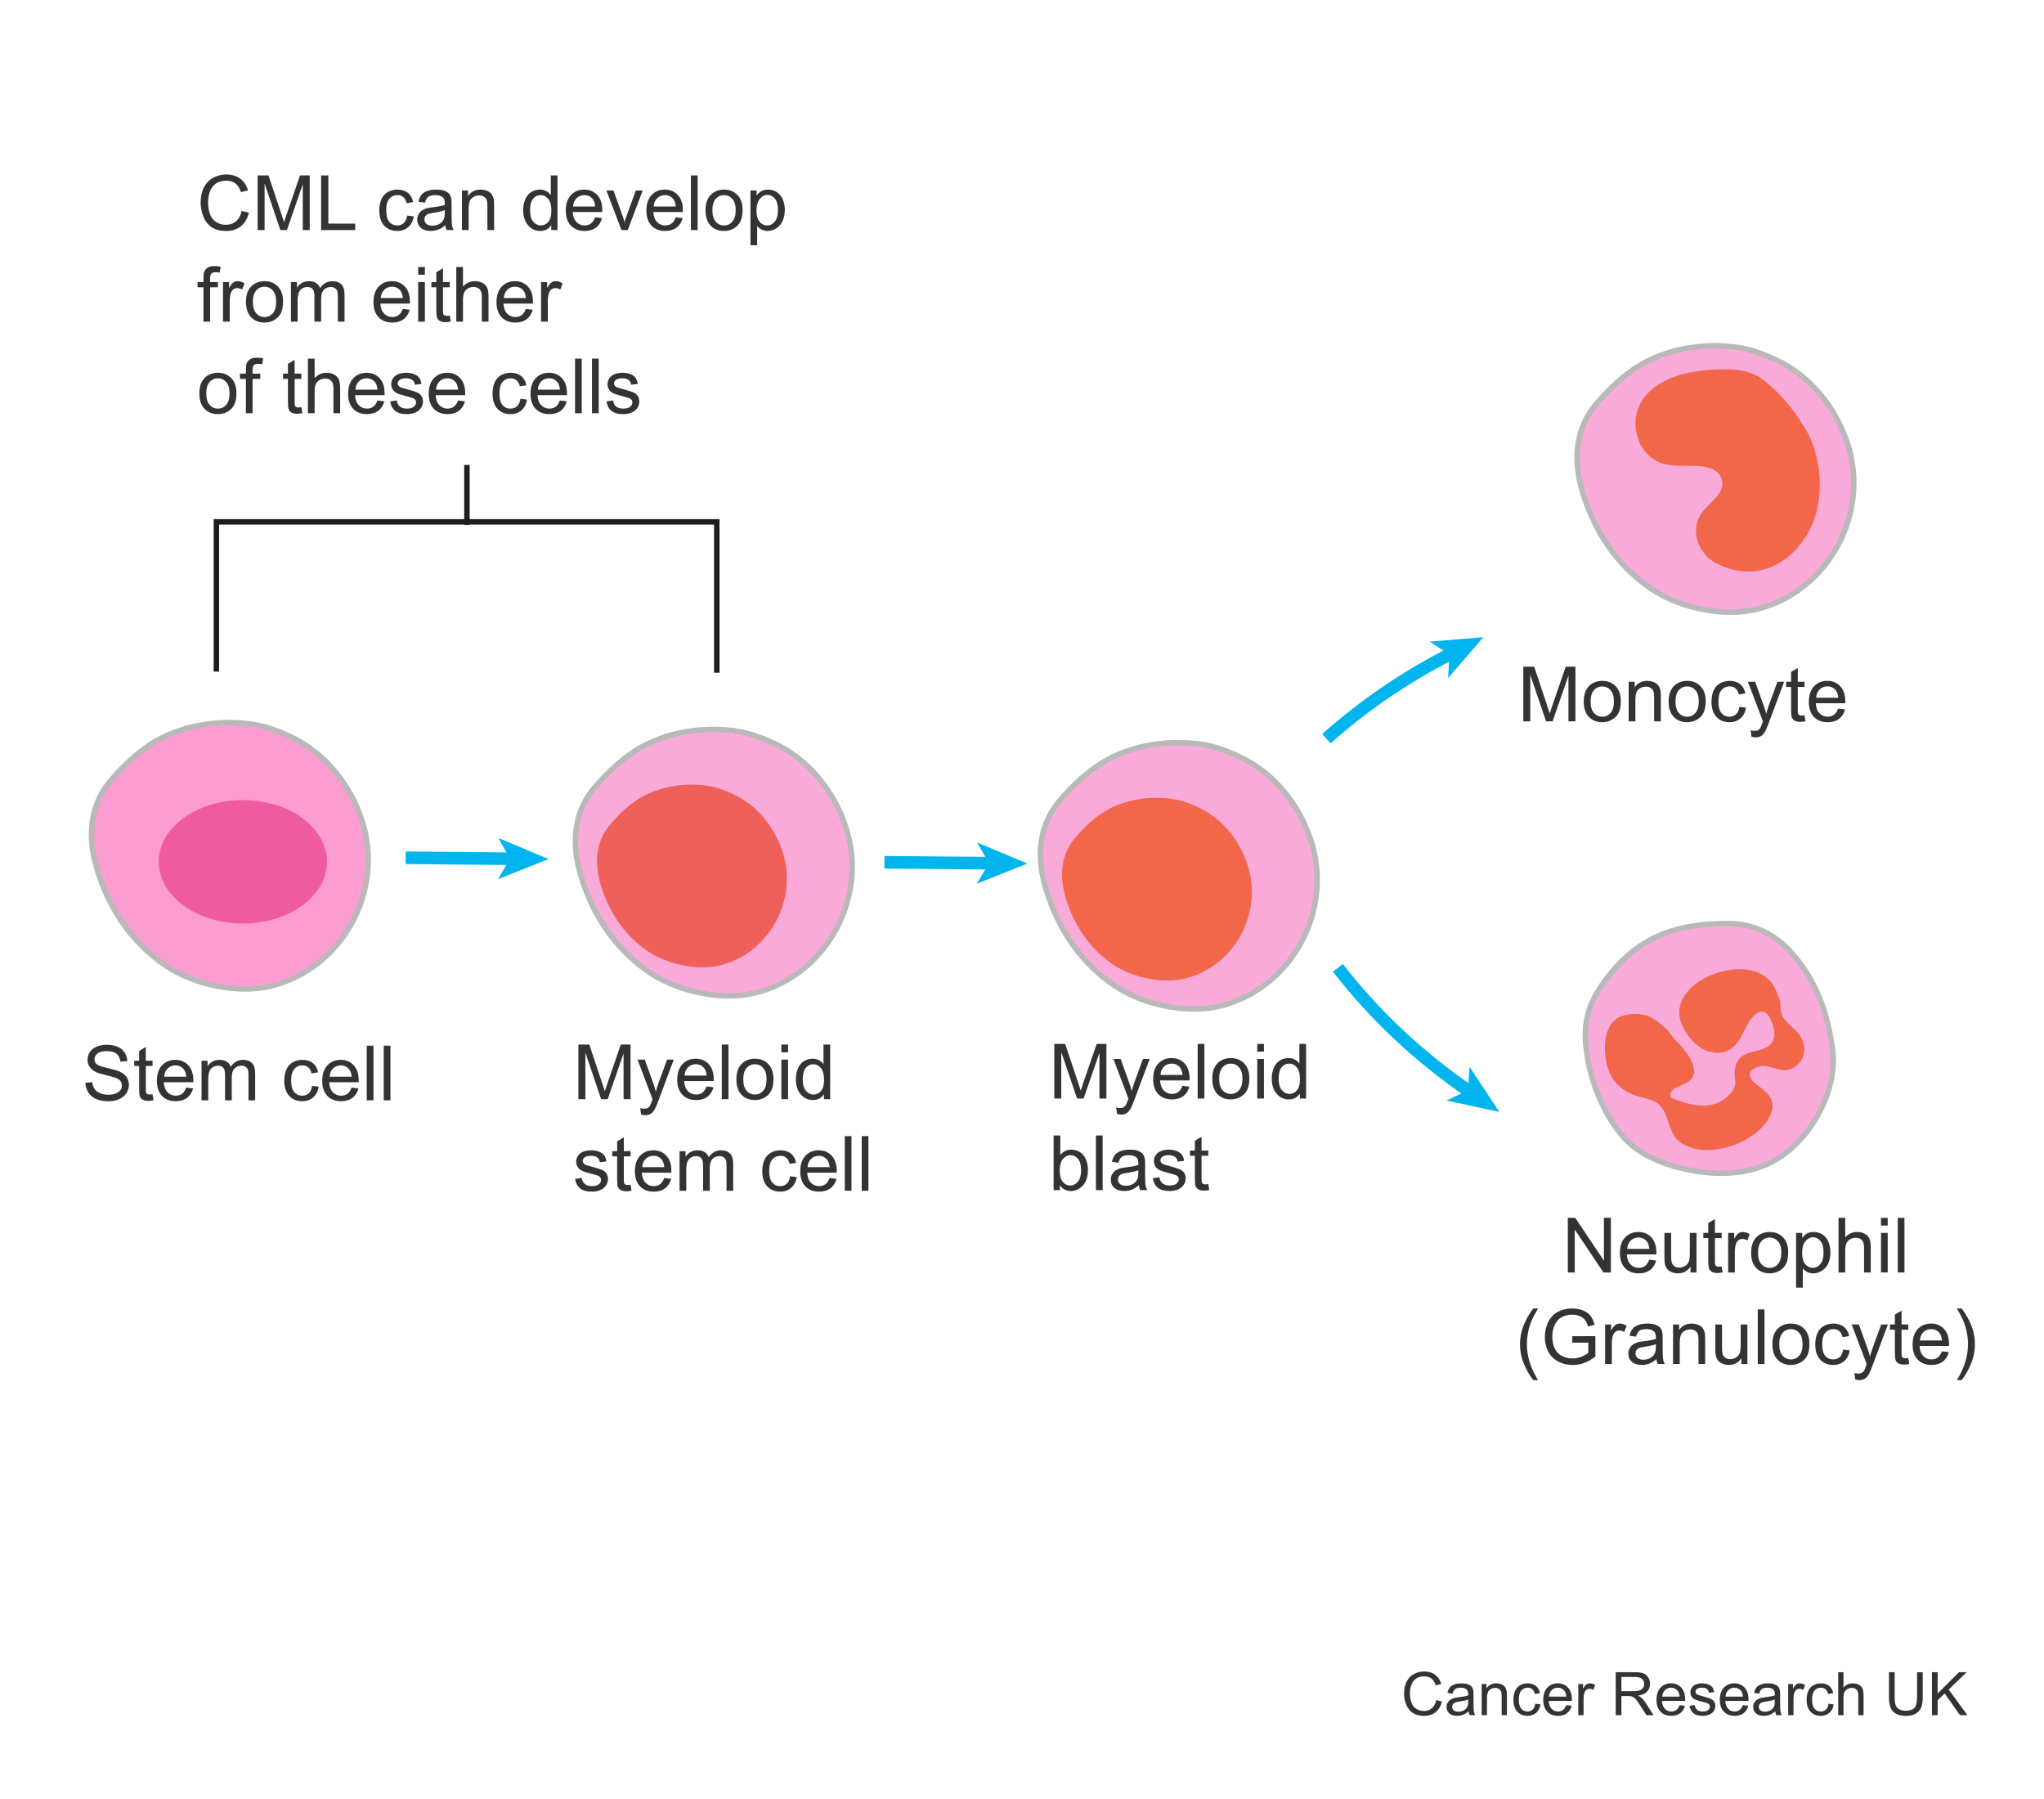 <?xml version="1.0" encoding="UTF-8"?>
<svg id="Layer_1" data-name="Layer 1" xmlns="http://www.w3.org/2000/svg" width="375" height="330" version="1.1" viewBox="0 0 375 330">
  <g>
    <path d="M266.349,119.831c-8.29,4.217-16.057,9.47-22.997,15.667" fill="none" stroke="#00b5ed" stroke-width="2.304"/>
    <polygon points="272.151 116.883 262.277 117.699 265.917 120.051 265.674 124.378 272.151 116.883" fill="#00b5ed" stroke-width="0"/>
  </g>
  <g>
    <path d="M269.695,200.289c-9.177-6.281-17.436-13.952-24.239-22.756" fill="none" stroke="#00b5ed" stroke-width="2.304"/>
    <polygon points="275.067 203.963 265.382 201.876 269.296 200.014 269.615 195.693 275.067 203.963" fill="#00b5ed" stroke-width="0"/>
  </g>
  <g>
    <path d="M287.638,233.415v-10.021h1.36l5.264,7.868v-7.868h1.271v10.021h-1.36l-5.264-7.875v7.875h-1.271Z" fill="#333" stroke-width="0"/>
    <path d="M302.574,231.077l1.271.157c-.2.743-.572,1.319-1.114,1.729s-1.235.615-2.078.615c-1.062,0-1.903-.327-2.526-.981-.621-.653-.933-1.57-.933-2.751,0-1.222.314-2.169.943-2.844s1.444-1.012,2.447-1.012c.971,0,1.764.33,2.379.991s.923,1.591.923,2.789c0,.073-.002.183-.007.328h-5.414c.046.798.271,1.408.677,1.832s.911.636,1.518.636c.451,0,.836-.118,1.155-.355s.572-.615.759-1.135ZM298.534,229.088h4.054c-.055-.61-.21-1.068-.465-1.374-.392-.474-.9-.711-1.524-.711-.565,0-1.04.189-1.425.567-.386.378-.599.884-.64,1.518Z" fill="#333" stroke-width="0"/>
    <path d="M310.149,233.415v-1.066c-.565.82-1.333,1.23-2.304,1.23-.429,0-.828-.082-1.2-.246-.371-.164-.646-.37-.826-.618-.181-.249-.307-.553-.38-.913-.05-.241-.075-.624-.075-1.148v-4.498h1.23v4.026c0,.643.025,1.075.075,1.299.077.323.241.578.492.762.251.186.561.277.93.277s.716-.095,1.039-.283c.323-.189.553-.447.687-.773.135-.325.202-.798.202-1.418v-3.89h1.23v7.26h-1.101Z" fill="#333" stroke-width="0"/>
    <path d="M315.863,232.314l.178,1.087c-.347.073-.656.109-.93.109-.446,0-.793-.07-1.039-.212s-.419-.327-.52-.557c-.101-.23-.15-.715-.15-1.453v-4.177h-.902v-.957h.902v-1.798l1.224-.738v2.536h1.237v.957h-1.237v4.245c0,.351.021.576.065.677.043.101.113.18.211.239.099.06.238.089.421.089.137,0,.316-.016.54-.048Z" fill="#333" stroke-width="0"/>
    <path d="M317.053,233.415v-7.26h1.107v1.101c.282-.515.543-.854.783-1.019.238-.164.502-.246.789-.246.415,0,.836.132,1.265.396l-.424,1.142c-.301-.178-.602-.267-.902-.267-.269,0-.511.081-.725.243-.214.161-.367.386-.458.673-.137.438-.205.916-.205,1.436v3.801h-1.23Z" fill="#333" stroke-width="0"/>
    <path d="M321.271,229.785c0-1.345.374-2.34,1.121-2.987.624-.538,1.386-.807,2.283-.807.998,0,1.813.327,2.447.981.634.653.95,1.557.95,2.71,0,.935-.141,1.669-.42,2.204-.281.536-.688.952-1.225,1.248-.535.296-1.119.444-1.753.444-1.017,0-1.838-.326-2.464-.978-.627-.651-.94-1.591-.94-2.816ZM322.535,229.785c0,.93.203,1.626.608,2.088.405.463.916.694,1.531.694.61,0,1.119-.232,1.524-.697s.608-1.174.608-2.126c0-.897-.204-1.578-.612-2.041-.407-.462-.914-.693-1.521-.693-.615,0-1.126.23-1.531.69s-.608,1.155-.608,2.085Z" fill="#333" stroke-width="0"/>
    <path d="M329.515,236.197v-10.042h1.121v.943c.265-.369.562-.646.896-.831.333-.184.736-.276,1.21-.276.62,0,1.167.159,1.641.479s.832.769,1.073,1.351c.241.58.362,1.218.362,1.91,0,.743-.134,1.412-.399,2.006-.268.596-.654,1.051-1.162,1.367-.509.317-1.043.476-1.604.476-.41,0-.778-.087-1.104-.26-.326-.173-.594-.392-.804-.656v3.534h-1.23ZM330.629,229.826c0,.935.189,1.625.567,2.071s.836.67,1.374.67c.547,0,1.016-.231,1.404-.694.391-.462.585-1.179.585-2.149,0-.925-.19-1.618-.571-2.078-.38-.46-.835-.69-1.363-.69-.524,0-.988.245-1.391.734-.404.49-.605,1.202-.605,2.137Z" fill="#333" stroke-width="0"/>
    <path d="M337.301,233.415v-10.021h1.23v3.596c.574-.665,1.299-.998,2.174-.998.538,0,1.005.106,1.401.317.396.213.681.505.851.879.172.374.257.916.257,1.627v4.601h-1.23v-4.601c0-.615-.134-1.062-.399-1.344-.268-.279-.645-.42-1.132-.42-.364,0-.708.095-1.028.283-.322.189-.551.446-.688.77s-.205.771-.205,1.34v3.972h-1.23Z" fill="#333" stroke-width="0"/>
    <path d="M345.094,224.809v-1.415h1.23v1.415h-1.23ZM345.094,233.415v-7.26h1.23v7.26h-1.23Z" fill="#333" stroke-width="0"/>
    <path d="M348.17,233.415v-10.021h1.23v10.021h-1.23Z" fill="#333" stroke-width="0"/>
    <path d="M281.294,253.161c-.679-.856-1.253-1.859-1.723-3.008s-.704-2.338-.704-3.568c0-1.084.176-2.123.526-3.117.41-1.152,1.044-2.301,1.9-3.445h.882c-.552.948-.916,1.625-1.094,2.03-.278.629-.497,1.285-.656,1.969-.196.853-.294,1.709-.294,2.57,0,2.192.682,4.382,2.044,6.569h-.882Z" fill="#333" stroke-width="0"/>
    <path d="M288.451,246.284v-1.176l4.245-.007v3.719c-.651.52-1.324.91-2.017,1.173-.692.262-1.403.393-2.133.393-.984,0-1.879-.211-2.684-.632-.804-.422-1.411-1.031-1.821-1.829-.41-.797-.615-1.688-.615-2.673,0-.975.204-1.886.612-2.73.407-.846.994-1.474,1.76-1.884s1.647-.615,2.646-.615c.725,0,1.38.117,1.966.353.585.234,1.044.562,1.377.98.333.42.586.967.759,1.641l-1.196.328c-.15-.51-.337-.911-.561-1.203-.224-.291-.542-.525-.957-.7-.415-.176-.875-.264-1.381-.264-.606,0-1.13.093-1.572.277s-.799.427-1.07.728c-.271.301-.481.632-.632.991-.255.62-.383,1.292-.383,2.017,0,.894.153,1.641.462,2.242.307.602.755,1.049,1.343,1.34.588.292,1.212.438,1.873.438.574,0,1.135-.11,1.682-.331.547-.222.962-.457,1.244-.708v-1.866h-2.946Z" fill="#333" stroke-width="0"/>
    <path d="M294.481,250.215v-7.26h1.107v1.101c.282-.515.543-.854.783-1.019.238-.164.502-.246.789-.246.415,0,.836.133,1.265.396l-.424,1.142c-.301-.178-.602-.267-.902-.267-.269,0-.511.081-.725.243-.214.161-.367.386-.458.673-.137.438-.205.916-.205,1.436v3.801h-1.23Z" fill="#333" stroke-width="0"/>
    <path d="M303.894,249.319c-.456.388-.895.661-1.315.82-.422.159-.874.239-1.357.239-.798,0-1.41-.194-1.839-.584s-.643-.888-.643-1.494c0-.355.081-.68.243-.974.161-.294.373-.53.635-.708.263-.178.558-.312.886-.403.241-.063.606-.125,1.094-.185.993-.118,1.725-.26,2.194-.424.005-.168.007-.275.007-.321,0-.501-.116-.854-.349-1.06-.314-.277-.781-.417-1.401-.417-.579,0-1.006.102-1.282.305-.275.202-.479.562-.611,1.076l-1.203-.164c.109-.515.289-.931.54-1.247.251-.317.613-.561,1.087-.731s1.023-.257,1.647-.257c.62,0,1.123.073,1.511.219.388.146.672.329.854.551.183.221.31.5.383.837.041.21.062.588.062,1.135v1.641c0,1.145.026,1.867.078,2.171.053.303.156.594.312.871h-1.285c-.128-.255-.21-.554-.246-.896ZM303.791,246.571c-.446.183-1.116.338-2.01.465-.506.073-.863.155-1.073.246-.21.092-.371.225-.485.4-.114.175-.171.37-.171.584,0,.328.124.602.372.82.249.219.612.328,1.091.328.474,0,.896-.104,1.265-.311.369-.208.641-.491.813-.852.132-.277.198-.688.198-1.23v-.451Z" fill="#333" stroke-width="0"/>
    <path d="M306.943,250.215v-7.26h1.107v1.032c.533-.797,1.304-1.196,2.311-1.196.438,0,.84.079,1.206.236.367.157.642.363.824.618.183.256.31.559.383.909.046.229.068.627.068,1.196v4.464h-1.23v-4.416c0-.501-.048-.876-.144-1.124-.096-.249-.266-.447-.509-.595-.244-.148-.53-.223-.858-.223-.524,0-.977.167-1.356.499-.381.333-.571.964-.571,1.894v3.965h-1.23Z" fill="#333" stroke-width="0"/>
    <path d="M319.487,250.215v-1.066c-.565.82-1.333,1.23-2.304,1.23-.429,0-.828-.082-1.2-.246-.371-.164-.646-.37-.826-.618-.181-.249-.307-.553-.38-.913-.05-.241-.075-.624-.075-1.148v-4.498h1.23v4.026c0,.643.025,1.076.075,1.299.077.324.241.578.492.763s.561.276.93.276.716-.095,1.039-.283c.323-.189.553-.447.687-.772.135-.326.202-.799.202-1.419v-3.89h1.23v7.26h-1.101Z" fill="#333" stroke-width="0"/>
    <path d="M322.488,250.215v-10.021h1.23v10.021h-1.23Z" fill="#333" stroke-width="0"/>
    <path d="M325.167,246.585c0-1.344.374-2.34,1.121-2.987.624-.537,1.386-.807,2.283-.807.998,0,1.813.327,2.447.981.634.653.95,1.558.95,2.71,0,.935-.141,1.669-.42,2.205-.281.535-.688.951-1.225,1.247-.535.296-1.119.444-1.753.444-1.017,0-1.838-.325-2.464-.978-.627-.651-.94-1.59-.94-2.816ZM326.432,246.585c0,.93.203,1.626.608,2.089.405.462.916.693,1.531.693.61,0,1.119-.232,1.524-.697s.608-1.173.608-2.126c0-.897-.204-1.578-.612-2.04-.407-.463-.914-.694-1.521-.694-.615,0-1.126.23-1.531.69-.405.461-.608,1.155-.608,2.085Z" fill="#333" stroke-width="0"/>
    <path d="M338.149,247.556l1.21.157c-.132.834-.471,1.487-1.015,1.959-.545.472-1.214.707-2.007.707-.993,0-1.792-.324-2.396-.974-.604-.649-.906-1.58-.906-2.793,0-.783.13-1.47.39-2.058s.655-1.028,1.187-1.322c.53-.294,1.108-.441,1.732-.441.788,0,1.434.199,1.935.599.501.398.822.965.964,1.698l-1.196.185c-.114-.487-.315-.854-.604-1.101-.29-.246-.64-.369-1.05-.369-.62,0-1.123.223-1.511.667s-.581,1.147-.581,2.108c0,.976.187,1.685.561,2.126.374.442.861.663,1.463.663.483,0,.887-.147,1.21-.444.323-.296.528-.752.615-1.367Z" fill="#333" stroke-width="0"/>
    <path d="M340.357,253.011l-.137-1.155c.269.073.504.109.704.109.273,0,.492-.045.656-.137.164-.091.299-.219.403-.383.077-.123.203-.428.376-.916.022-.068.06-.168.109-.301l-2.755-7.273h1.326l1.511,4.204c.196.533.371,1.094.526,1.682.142-.564.31-1.116.506-1.654l1.552-4.231h1.23l-2.762,7.383c-.296.798-.526,1.347-.69,1.647-.219.405-.47.703-.752.893-.282.188-.62.283-1.012.283-.237,0-.501-.05-.793-.15Z" fill="#333" stroke-width="0"/>
    <path d="M350.098,249.114l.178,1.087c-.347.073-.656.109-.93.109-.446,0-.793-.07-1.039-.212-.246-.141-.419-.327-.52-.557-.101-.23-.15-.715-.15-1.453v-4.177h-.902v-.957h.902v-1.798l1.224-.738v2.536h1.237v.957h-1.237v4.245c0,.352.021.577.065.677.043.101.113.181.211.239.099.06.238.089.421.089.137,0,.316-.016.54-.048Z" fill="#333" stroke-width="0"/>
    <path d="M356.271,247.877l1.271.157c-.2.743-.572,1.319-1.114,1.729s-1.235.615-2.078.615c-1.062,0-1.904-.327-2.525-.98-.623-.654-.934-1.571-.934-2.752,0-1.221.314-2.169.943-2.844.629-.674,1.444-1.012,2.447-1.012.971,0,1.764.331,2.379.991.615.661.923,1.591.923,2.789,0,.073-.002.183-.007.328h-5.414c.046.798.271,1.408.677,1.832s.911.636,1.518.636c.451,0,.836-.118,1.155-.355.319-.236.572-.615.759-1.135ZM352.231,245.888h4.054c-.055-.61-.21-1.068-.465-1.374-.392-.474-.9-.711-1.524-.711-.565,0-1.04.189-1.426.567-.385.379-.598.885-.639,1.518Z" fill="#333" stroke-width="0"/>
    <path d="M359.894,253.161h-.882c1.362-2.188,2.044-4.377,2.044-6.569,0-.856-.098-1.706-.294-2.55-.155-.684-.371-1.34-.649-1.969-.178-.41-.545-1.094-1.101-2.051h.882c.856,1.145,1.49,2.293,1.9,3.445.351.994.526,2.033.526,3.117,0,1.23-.236,2.42-.707,3.568-.473,1.148-1.045,2.151-1.72,3.008Z" fill="#333" stroke-width="0"/>
  </g>
  <g>
    <path d="M279.471,132.317v-10.021h1.996l2.371,7.096c.219.661.379,1.155.479,1.483.114-.364.292-.9.533-1.606l2.4-6.973h1.783v10.021h-1.277v-8.388l-2.912,8.388h-1.197l-2.898-8.531v8.531h-1.277Z" fill="#333" stroke-width="0"/>
    <path d="M290.559,128.688c0-1.345.373-2.34,1.121-2.987.624-.538,1.385-.807,2.283-.807.998,0,1.813.327,2.447.981.633.653.949,1.557.949,2.71,0,.935-.14,1.669-.42,2.204-.28.536-.688.952-1.224,1.248s-1.12.444-1.753.444c-1.017,0-1.838-.326-2.465-.978s-.939-1.591-.939-2.816ZM291.822,128.688c0,.93.203,1.626.609,2.088.405.463.916.694,1.531.694.61,0,1.118-.232,1.523-.697.406-.465.609-1.174.609-2.126,0-.897-.204-1.578-.612-2.041-.408-.462-.915-.693-1.521-.693-.615,0-1.126.23-1.531.69-.406.46-.609,1.155-.609,2.085Z" fill="#333" stroke-width="0"/>
    <path d="M298.803,132.317v-7.26h1.107v1.032c.533-.798,1.303-1.196,2.311-1.196.438,0,.839.079,1.206.235.367.158.642.364.823.619.183.255.311.559.383.909.046.228.068.627.068,1.196v4.464h-1.23v-4.416c0-.501-.047-.876-.143-1.124-.096-.249-.266-.447-.51-.596-.244-.147-.529-.222-.857-.222-.524,0-.977.166-1.357.499s-.57.964-.57,1.894v3.965h-1.23Z" fill="#333" stroke-width="0"/>
    <path d="M306.131,128.688c0-1.345.373-2.34,1.121-2.987.624-.538,1.385-.807,2.283-.807.998,0,1.813.327,2.447.981.633.653.949,1.557.949,2.71,0,.935-.14,1.669-.42,2.204-.28.536-.688.952-1.224,1.248s-1.12.444-1.753.444c-1.017,0-1.838-.326-2.465-.978s-.939-1.591-.939-2.816ZM307.395,128.688c0,.93.203,1.626.609,2.088.405.463.916.694,1.531.694.61,0,1.118-.232,1.523-.697.406-.465.609-1.174.609-2.126,0-.897-.204-1.578-.612-2.041-.408-.462-.915-.693-1.521-.693-.615,0-1.126.23-1.531.69-.406.46-.609,1.155-.609,2.085Z" fill="#333" stroke-width="0"/>
    <path d="M319.112,129.658l1.211.157c-.133.834-.471,1.487-1.016,1.958-.545.473-1.213.708-2.006.708-.994,0-1.793-.325-2.396-.974-.604-.65-.906-1.581-.906-2.793,0-.784.131-1.47.391-2.058s.654-1.028,1.186-1.323c.531-.293,1.108-.44,1.732-.44.789,0,1.434.199,1.936.599.501.398.822.965.963,1.698l-1.195.185c-.114-.487-.316-.854-.605-1.101s-.639-.369-1.049-.369c-.62,0-1.124.222-1.512.667-.387.443-.58,1.146-.58,2.108,0,.976.187,1.684.561,2.126.373.442.861.663,1.463.663.482,0,.886-.148,1.209-.444.324-.296.529-.752.615-1.367Z" fill="#333" stroke-width="0"/>
    <path d="M321.321,135.113l-.137-1.155c.269.073.503.109.703.109.273,0,.492-.046.656-.137s.299-.219.404-.383c.077-.123.202-.429.375-.916.023-.068.06-.169.109-.301l-2.754-7.273h1.326l1.51,4.204c.196.533.372,1.094.527,1.682.141-.565.31-1.116.506-1.654l1.551-4.231h1.23l-2.762,7.383c-.296.798-.525,1.347-.689,1.647-.219.405-.47.703-.752.893-.283.188-.62.283-1.012.283-.237,0-.502-.05-.793-.15Z" fill="#333" stroke-width="0"/>
    <path d="M331.061,131.217l.178,1.087c-.346.073-.656.109-.93.109-.446,0-.793-.07-1.039-.212s-.419-.327-.52-.557c-.1-.23-.15-.715-.15-1.453v-4.177h-.902v-.957h.902v-1.798l1.225-.738v2.536h1.236v.957h-1.236v4.245c0,.351.021.576.064.677s.114.18.212.239.238.089.421.089c.137,0,.316-.016.539-.048Z" fill="#333" stroke-width="0"/>
    <path d="M337.235,129.979l1.271.157c-.201.743-.572,1.319-1.115,1.729-.542.41-1.234.615-2.078.615-1.062,0-1.903-.327-2.525-.981-.622-.653-.934-1.57-.934-2.751,0-1.222.314-2.169.943-2.844s1.445-1.012,2.447-1.012c.971,0,1.764.33,2.379.991s.924,1.591.924,2.789c0,.073-.003.183-.008.328h-5.414c.046.798.271,1.408.678,1.832.405.424.911.636,1.518.636.451,0,.836-.118,1.154-.355.319-.237.572-.615.76-1.135ZM333.194,127.99h4.055c-.055-.61-.21-1.068-.465-1.374-.393-.474-.9-.711-1.525-.711-.564,0-1.04.189-1.425.567s-.599.884-.64,1.518Z" fill="#333" stroke-width="0"/>
  </g>
  <g>
    <path d="M15.669,198.617l1.251-.109c.06.501.197.912.414,1.234.216.32.552.58,1.008.779.456.197.969.297,1.538.297.506,0,.952-.075,1.34-.226s.676-.356.864-.618c.189-.263.284-.549.284-.858,0-.314-.091-.589-.273-.823-.183-.235-.483-.433-.902-.592-.269-.104-.863-.268-1.784-.488-.921-.222-1.565-.43-1.935-.626-.479-.251-.835-.562-1.069-.933-.235-.372-.353-.788-.353-1.248,0-.506.144-.979.431-1.418.287-.44.706-.774,1.258-1.002s1.164-.342,1.839-.342c.743,0,1.397.119,1.966.359.566.238,1.003.591,1.309,1.056s.47.991.492,1.579l-1.271.096c-.068-.634-.3-1.112-.693-1.436-.395-.323-.977-.485-1.747-.485-.802,0-1.387.147-1.753.44-.367.295-.551.648-.551,1.063,0,.36.13.656.39.889.255.232.922.471,1.999.714,1.078.244,1.817.457,2.219.64.583.269,1.014.609,1.292,1.022.278.412.417.887.417,1.425,0,.533-.152,1.036-.458,1.507-.306.473-.744.839-1.315,1.102-.572.262-1.216.393-1.932.393-.907,0-1.667-.132-2.279-.396-.613-.265-1.094-.662-1.443-1.193-.348-.53-.531-1.131-.55-1.801Z" fill="#333" stroke-width="0"/>
    <path d="M27.988,200.736l.178,1.087c-.347.073-.656.109-.93.109-.446,0-.793-.07-1.039-.212s-.419-.327-.52-.557c-.101-.23-.15-.715-.15-1.453v-4.177h-.902v-.957h.902v-1.798l1.224-.738v2.536h1.237v.957h-1.237v4.245c0,.351.021.576.064.677.044.101.114.18.213.239.098.06.237.089.42.089.137,0,.316-.016.54-.048Z" fill="#333" stroke-width="0"/>
    <path d="M34.16,199.499l1.271.157c-.2.743-.572,1.319-1.114,1.729s-1.235.615-2.078.615c-1.062,0-1.903-.327-2.526-.981-.621-.653-.933-1.57-.933-2.751,0-1.222.314-2.169.943-2.844s1.444-1.012,2.447-1.012c.971,0,1.764.33,2.379.991s.923,1.591.923,2.789c0,.073-.002.183-.007.328h-5.414c.046.798.271,1.408.677,1.832s.911.636,1.518.636c.451,0,.836-.118,1.155-.355s.572-.615.759-1.135ZM30.12,197.51h4.054c-.055-.61-.21-1.068-.465-1.374-.392-.474-.9-.711-1.524-.711-.565,0-1.04.189-1.425.567-.386.378-.599.884-.64,1.518Z" fill="#333" stroke-width="0"/>
    <path d="M36.977,201.837v-7.26h1.101v1.019c.228-.355.531-.642.909-.857.378-.217.809-.325,1.292-.325.538,0,.979.111,1.323.335.344.224.586.535.728.937.574-.848,1.321-1.271,2.242-1.271.72,0,1.273.199,1.661.599.388.398.581,1.013.581,1.842v4.983h-1.224v-4.573c0-.492-.04-.847-.119-1.062-.08-.217-.225-.392-.435-.523s-.456-.198-.738-.198c-.511,0-.935.17-1.271.509-.337.34-.506.884-.506,1.631v4.218h-1.23v-4.717c0-.547-.101-.957-.301-1.23s-.528-.41-.984-.41c-.347,0-.667.091-.96.273-.295.183-.508.449-.64.8s-.198.856-.198,1.518v3.767h-1.23Z" fill="#333" stroke-width="0"/>
    <path d="M57.266,199.178l1.21.157c-.132.834-.471,1.487-1.015,1.958-.545.473-1.214.708-2.007.708-.993,0-1.792-.325-2.396-.974-.604-.65-.906-1.581-.906-2.793,0-.784.13-1.47.39-2.058s.655-1.028,1.187-1.323c.53-.293,1.108-.44,1.732-.44.788,0,1.434.199,1.935.599.501.398.822.965.964,1.698l-1.196.185c-.114-.487-.315-.854-.604-1.101-.29-.246-.64-.369-1.05-.369-.62,0-1.123.222-1.511.667-.388.443-.581,1.146-.581,2.108,0,.976.187,1.684.561,2.126s.861.663,1.463.663c.483,0,.887-.148,1.21-.444s.528-.752.615-1.367Z" fill="#333" stroke-width="0"/>
    <path d="M64.498,199.499l1.271.157c-.2.743-.572,1.319-1.114,1.729s-1.235.615-2.078.615c-1.062,0-1.903-.327-2.526-.981-.621-.653-.933-1.57-.933-2.751,0-1.222.314-2.169.943-2.844s1.444-1.012,2.447-1.012c.971,0,1.764.33,2.379.991s.923,1.591.923,2.789c0,.073-.002.183-.007.328h-5.414c.046.798.271,1.408.677,1.832s.911.636,1.518.636c.451,0,.836-.118,1.155-.355s.572-.615.759-1.135ZM60.458,197.51h4.054c-.055-.61-.21-1.068-.465-1.374-.392-.474-.9-.711-1.524-.711-.565,0-1.04.189-1.425.567-.386.378-.599.884-.64,1.518Z" fill="#333" stroke-width="0"/>
    <path d="M67.287,201.837v-10.021h1.23v10.021h-1.23Z" fill="#333" stroke-width="0"/>
    <path d="M70.398,201.837v-10.021h1.23v10.021h-1.23Z" fill="#333" stroke-width="0"/>
  </g>
  <g>
    <path d="M106.115,201.627v-10.021h1.996l2.372,7.096c.219.661.378,1.155.479,1.483.114-.364.292-.9.533-1.606l2.399-6.973h1.784v10.021h-1.278v-8.388l-2.912,8.388h-1.196l-2.898-8.531v8.531h-1.278Z" fill="#333" stroke-width="0"/>
    <path d="M117.607,204.423l-.137-1.155c.269.073.504.109.704.109.273,0,.492-.046.656-.137s.299-.219.403-.383c.077-.123.203-.429.376-.916.022-.068.06-.169.109-.301l-2.755-7.273h1.326l1.511,4.204c.196.533.371,1.094.526,1.682.142-.565.31-1.116.506-1.654l1.552-4.231h1.23l-2.762,7.383c-.296.798-.526,1.347-.69,1.647-.219.405-.47.703-.752.892-.282.189-.62.284-1.012.284-.237,0-.501-.05-.793-.15Z" fill="#333" stroke-width="0"/>
    <path d="M129.631,199.289l1.271.157c-.2.743-.572,1.319-1.114,1.729s-1.235.615-2.078.615c-1.062,0-1.903-.327-2.526-.98-.621-.654-.933-1.571-.933-2.752,0-1.222.314-2.169.943-2.844s1.444-1.012,2.447-1.012c.971,0,1.764.33,2.379.991s.923,1.591.923,2.789c0,.073-.002.183-.007.328h-5.414c.046.798.271,1.408.677,1.832s.911.636,1.518.636c.451,0,.836-.118,1.155-.355s.572-.615.759-1.135ZM125.591,197.3h4.054c-.055-.61-.21-1.068-.465-1.374-.392-.474-.9-.711-1.524-.711-.565,0-1.04.189-1.425.567-.386.378-.599.884-.64,1.518Z" fill="#333" stroke-width="0"/>
    <path d="M132.42,201.627v-10.021h1.23v10.021h-1.23Z" fill="#333" stroke-width="0"/>
    <path d="M135.1,197.997c0-1.345.374-2.34,1.121-2.987.624-.538,1.386-.807,2.283-.807.998,0,1.813.327,2.447.98.634.654.95,1.558.95,2.711,0,.935-.14,1.669-.421,2.205-.279.535-.688.951-1.223,1.247-.536.296-1.12.444-1.754.444-1.017,0-1.838-.326-2.465-.978-.626-.651-.939-1.591-.939-2.816ZM136.364,197.997c0,.93.203,1.626.608,2.089.405.462.916.693,1.531.693.61,0,1.119-.232,1.524-.697s.608-1.174.608-2.126c0-.897-.204-1.578-.611-2.04-.408-.463-.915-.694-1.521-.694-.615,0-1.126.23-1.531.69s-.608,1.155-.608,2.085Z" fill="#333" stroke-width="0"/>
    <path d="M143.351,193.021v-1.415h1.23v1.415h-1.23ZM143.351,201.627v-7.26h1.23v7.26h-1.23Z" fill="#333" stroke-width="0"/>
    <path d="M151.164,201.627v-.916c-.46.72-1.137,1.08-2.03,1.08-.579,0-1.11-.159-1.597-.479-.484-.319-.861-.765-1.127-1.336-.268-.572-.4-1.229-.4-1.973,0-.725.121-1.382.362-1.973.241-.59.604-1.042,1.087-1.356s1.023-.472,1.62-.472c.438,0,.827.092,1.169.277.342.184.62.425.834.721v-3.596h1.224v10.021h-1.142ZM147.275,198.004c0,.93.196,1.625.588,2.085s.854.69,1.388.69c.538,0,.994-.22,1.371-.66.375-.439.563-1.11.563-2.013,0-.993-.191-1.723-.574-2.188s-.854-.697-1.415-.697c-.547,0-1.004.224-1.371.67-.366.446-.55,1.15-.55,2.112Z" fill="#333" stroke-width="0"/>
    <path d="M105.507,216.26l1.217-.191c.068.488.259.861.571,1.121.312.26.748.39,1.309.39.565,0,.984-.115,1.258-.345.273-.23.41-.5.41-.811,0-.277-.121-.496-.362-.656-.169-.109-.588-.248-1.258-.417-.902-.228-1.528-.425-1.876-.591-.35-.167-.613-.396-.793-.69-.181-.294-.271-.619-.271-.975,0-.323.074-.623.222-.898.148-.276.351-.505.605-.688.191-.141.452-.261.783-.358.33-.099.685-.147,1.062-.147.569,0,1.07.082,1.5.246.432.164.749.387.954.667s.347.655.424,1.124l-1.203.164c-.055-.373-.213-.665-.476-.875-.262-.209-.632-.314-1.11-.314-.565,0-.969.094-1.21.28-.241.188-.362.406-.362.656,0,.16.05.304.15.431.101.133.258.242.472.328.123.046.485.15,1.087.314.87.232,1.478.423,1.821.571.345.147.614.363.811.646.196.283.294.634.294,1.053,0,.41-.12.797-.358,1.159-.24.362-.585.643-1.036.841s-.962.297-1.531.297c-.943,0-1.662-.195-2.157-.588-.494-.392-.81-.973-.946-1.743Z" fill="#333" stroke-width="0"/>
    <path d="M115.686,217.326l.178,1.087c-.347.073-.656.109-.93.109-.446,0-.793-.07-1.039-.212-.246-.141-.419-.327-.52-.557-.101-.23-.15-.715-.15-1.453v-4.177h-.902v-.957h.902v-1.798l1.224-.738v2.536h1.237v.957h-1.237v4.245c0,.352.021.577.065.677.043.101.113.181.211.239.099.06.238.089.421.089.137,0,.316-.016.54-.048Z" fill="#333" stroke-width="0"/>
    <path d="M121.859,216.089l1.271.157c-.2.743-.572,1.319-1.114,1.729s-1.235.615-2.078.615c-1.062,0-1.904-.327-2.525-.98-.623-.654-.934-1.571-.934-2.752,0-1.221.314-2.169.943-2.844.629-.674,1.444-1.012,2.447-1.012.971,0,1.764.331,2.379.991.615.661.923,1.591.923,2.789,0,.073-.002.183-.007.328h-5.414c.046.798.271,1.408.677,1.832s.911.636,1.518.636c.451,0,.836-.118,1.155-.355.319-.236.572-.615.759-1.135ZM117.819,214.1h4.054c-.055-.61-.21-1.068-.465-1.374-.392-.474-.9-.711-1.524-.711-.565,0-1.04.189-1.426.567-.385.379-.598.885-.639,1.518Z" fill="#333" stroke-width="0"/>
    <path d="M124.675,218.427v-7.26h1.101v1.019c.228-.355.531-.642.909-.857.378-.217.809-.325,1.292-.325.538,0,.979.112,1.322.335.345.224.587.536.729.937.574-.848,1.321-1.271,2.242-1.271.72,0,1.273.199,1.661.599.388.398.581,1.013.581,1.842v4.983h-1.224v-4.573c0-.492-.04-.847-.12-1.062-.079-.217-.224-.391-.434-.523-.21-.132-.456-.198-.738-.198-.511,0-.935.17-1.271.51-.337.339-.506.883-.506,1.63v4.218h-1.23v-4.717c0-.547-.101-.957-.301-1.23s-.528-.41-.984-.41c-.347,0-.666.092-.961.273-.293.183-.507.449-.639.8-.132.352-.198.857-.198,1.518v3.767h-1.23Z" fill="#333" stroke-width="0"/>
    <path d="M144.964,215.768l1.21.157c-.132.834-.471,1.487-1.016,1.959-.544.472-1.213.707-2.006.707-.993,0-1.792-.324-2.396-.974-.604-.649-.905-1.58-.905-2.793,0-.783.13-1.47.39-2.058s.655-1.028,1.186-1.322c.531-.294,1.109-.441,1.733-.441.788,0,1.434.199,1.935.599.501.398.822.965.964,1.698l-1.196.185c-.114-.487-.315-.854-.605-1.101-.289-.246-.639-.369-1.049-.369-.62,0-1.123.223-1.511.667s-.581,1.147-.581,2.108c0,.976.187,1.685.561,2.126.374.442.861.663,1.463.663.483,0,.887-.147,1.21-.444.323-.296.528-.752.615-1.367Z" fill="#333" stroke-width="0"/>
    <path d="M152.196,216.089l1.271.157c-.2.743-.572,1.319-1.114,1.729s-1.235.615-2.078.615c-1.062,0-1.904-.327-2.525-.98-.623-.654-.934-1.571-.934-2.752,0-1.221.314-2.169.943-2.844.629-.674,1.444-1.012,2.447-1.012.971,0,1.764.331,2.379.991.615.661.923,1.591.923,2.789,0,.073-.002.183-.007.328h-5.414c.046.798.271,1.408.677,1.832s.911.636,1.518.636c.451,0,.836-.118,1.155-.355.319-.236.572-.615.759-1.135ZM148.156,214.1h4.054c-.055-.61-.21-1.068-.465-1.374-.392-.474-.9-.711-1.524-.711-.565,0-1.04.189-1.426.567-.385.379-.598.885-.639,1.518Z" fill="#333" stroke-width="0"/>
    <path d="M154.986,218.427v-10.021h1.23v10.021h-1.23Z" fill="#333" stroke-width="0"/>
    <path d="M158.096,218.427v-10.021h1.23v10.021h-1.23Z" fill="#333" stroke-width="0"/>
  </g>
  <g>
    <path d="M193.424,201.511v-10.021h1.996l2.372,7.096c.219.661.378,1.155.479,1.483.114-.364.292-.9.533-1.606l2.399-6.973h1.784v10.021h-1.278v-8.388l-2.912,8.388h-1.196l-2.898-8.531v8.531h-1.278Z" fill="#333" stroke-width="0"/>
    <path d="M204.915,204.307l-.137-1.155c.269.073.504.109.704.109.273,0,.492-.046.656-.137s.299-.219.403-.383c.077-.123.203-.429.376-.916.022-.068.06-.169.109-.301l-2.755-7.273h1.326l1.511,4.204c.196.533.371,1.094.526,1.682.142-.565.31-1.116.506-1.654l1.552-4.231h1.23l-2.762,7.383c-.296.798-.526,1.347-.69,1.647-.219.405-.47.703-.752.893-.282.188-.62.283-1.012.283-.237,0-.501-.05-.793-.15Z" fill="#333" stroke-width="0"/>
    <path d="M216.94,199.173l1.271.157c-.2.743-.572,1.319-1.114,1.729s-1.235.615-2.078.615c-1.062,0-1.903-.327-2.526-.981-.621-.653-.933-1.57-.933-2.751,0-1.222.314-2.169.943-2.844s1.444-1.012,2.447-1.012c.971,0,1.764.33,2.379.991s.923,1.591.923,2.789c0,.073-.002.183-.007.328h-5.414c.046.798.271,1.408.677,1.832s.911.636,1.518.636c.451,0,.836-.118,1.155-.355s.572-.615.759-1.135ZM212.9,197.184h4.054c-.055-.61-.21-1.068-.465-1.374-.392-.474-.9-.711-1.524-.711-.565,0-1.04.189-1.425.567-.386.378-.599.884-.64,1.518Z" fill="#333" stroke-width="0"/>
    <path d="M219.729,201.511v-10.021h1.23v10.021h-1.23Z" fill="#333" stroke-width="0"/>
    <path d="M222.408,197.881c0-1.345.374-2.34,1.121-2.987.624-.538,1.386-.807,2.283-.807.998,0,1.813.327,2.447.981.634.653.95,1.557.95,2.71,0,.935-.14,1.669-.421,2.204-.279.536-.688.952-1.223,1.248-.536.296-1.12.444-1.754.444-1.017,0-1.838-.326-2.465-.978-.626-.651-.939-1.591-.939-2.816ZM223.673,197.881c0,.93.203,1.626.608,2.088.405.463.916.694,1.531.694.61,0,1.119-.232,1.524-.697s.608-1.174.608-2.126c0-.897-.204-1.578-.611-2.041-.408-.462-.915-.693-1.521-.693-.615,0-1.126.23-1.531.69s-.608,1.155-.608,2.085Z" fill="#333" stroke-width="0"/>
    <path d="M230.659,192.904v-1.415h1.23v1.415h-1.23ZM230.659,201.511v-7.26h1.23v7.26h-1.23Z" fill="#333" stroke-width="0"/>
    <path d="M238.473,201.511v-.916c-.46.72-1.137,1.08-2.03,1.08-.579,0-1.11-.159-1.597-.479-.484-.319-.861-.765-1.127-1.337-.268-.571-.4-1.229-.4-1.972,0-.725.121-1.382.362-1.972.241-.591.604-1.043,1.087-1.357s1.023-.472,1.62-.472c.438,0,.827.093,1.169.276.342.186.62.426.834.722v-3.596h1.224v10.021h-1.142ZM234.583,197.888c0,.93.196,1.625.588,2.085s.854.69,1.388.69c.538,0,.994-.22,1.371-.659.375-.44.563-1.111.563-2.014,0-.993-.191-1.723-.574-2.188s-.854-.697-1.415-.697c-.547,0-1.004.224-1.371.67-.366.446-.55,1.15-.55,2.112Z" fill="#333" stroke-width="0"/>
    <path d="M194.443,218.311h-1.142v-10.021h1.23v3.575c.52-.651,1.183-.978,1.989-.978.446,0,.869.09,1.269.271.398.18.727.433.984.759.257.325.459.719.604,1.179.146.461.219.953.219,1.477,0,1.244-.308,2.206-.923,2.885-.615.68-1.354,1.019-2.215,1.019-.856,0-1.529-.357-2.017-1.073v.909ZM194.429,214.626c0,.871.118,1.5.355,1.887.388.634.911.95,1.572.95.538,0,1.003-.233,1.395-.7.392-.468.588-1.163.588-2.089,0-.947-.188-1.647-.563-2.099-.377-.451-.831-.677-1.364-.677-.538,0-1.003.233-1.395.701-.392.467-.588,1.143-.588,2.026Z" fill="#333" stroke-width="0"/>
    <path d="M201.067,218.311v-10.021h1.23v10.021h-1.23Z" fill="#333" stroke-width="0"/>
    <path d="M208.942,217.415c-.456.388-.895.661-1.316.82-.421.159-.873.239-1.356.239-.798,0-1.41-.194-1.839-.584s-.643-.888-.643-1.494c0-.355.081-.68.242-.974.162-.294.374-.53.637-.708.262-.178.557-.312.885-.403.241-.063.606-.125,1.094-.185.993-.118,1.725-.26,2.194-.424.005-.168.007-.275.007-.321,0-.501-.116-.854-.349-1.06-.314-.277-.781-.417-1.401-.417-.579,0-1.006.102-1.281.305-.276.202-.48.562-.612,1.076l-1.203-.164c.109-.515.289-.931.54-1.247.251-.317.613-.561,1.087-.731s1.023-.257,1.647-.257c.62,0,1.123.073,1.511.219.388.146.672.329.854.551.183.221.31.5.383.837.041.21.062.588.062,1.135v1.641c0,1.145.026,1.867.079,2.171.052.303.155.594.311.871h-1.285c-.128-.255-.21-.554-.246-.896ZM208.839,214.667c-.446.183-1.116.338-2.01.465-.506.073-.863.155-1.073.246-.21.092-.371.225-.485.4-.114.175-.171.37-.171.584,0,.328.124.602.373.82.248.219.611.328,1.09.328.474,0,.896-.104,1.265-.311.369-.208.641-.491.813-.852.132-.277.198-.688.198-1.23v-.451Z" fill="#333" stroke-width="0"/>
    <path d="M211.498,216.144l1.217-.191c.068.488.259.861.57,1.121.312.26.749.39,1.31.39.565,0,.984-.115,1.258-.345.273-.23.41-.5.41-.811,0-.277-.121-.496-.362-.656-.169-.109-.588-.248-1.258-.417-.902-.228-1.527-.425-1.877-.591-.348-.167-.612-.396-.793-.69-.18-.294-.27-.619-.27-.975,0-.323.074-.623.223-.898.147-.276.35-.505.604-.688.191-.141.452-.261.782-.358.331-.099.686-.147,1.063-.147.569,0,1.069.082,1.501.246.43.164.748.387.953.667s.347.655.424,1.124l-1.203.164c-.055-.373-.213-.665-.475-.875-.263-.209-.633-.314-1.111-.314-.565,0-.969.094-1.21.28-.241.188-.362.406-.362.656,0,.16.05.304.15.431.101.133.258.242.472.328.123.046.485.15,1.087.314.87.232,1.478.423,1.822.571.344.147.613.363.81.646.196.283.294.634.294,1.053,0,.41-.119.797-.359,1.159-.238.362-.584.643-1.035.841s-.962.297-1.531.297c-.943,0-1.662-.195-2.156-.588-.495-.392-.811-.973-.947-1.743Z" fill="#333" stroke-width="0"/>
    <path d="M221.677,217.21l.178,1.087c-.347.073-.656.109-.93.109-.446,0-.793-.07-1.039-.212-.246-.141-.419-.327-.52-.557-.101-.23-.15-.715-.15-1.453v-4.177h-.902v-.957h.902v-1.798l1.224-.738v2.536h1.237v.957h-1.237v4.245c0,.352.021.577.064.677.044.101.114.181.213.239.098.06.237.089.42.089.137,0,.316-.016.54-.048Z" fill="#333" stroke-width="0"/>
  </g>
  <g>
    <path d="M44.344,38.688l1.326.335c-.278,1.089-.778,1.92-1.5,2.492-.723.572-1.605.858-2.649.858-1.08,0-1.958-.22-2.636-.66-.676-.44-1.191-1.077-1.545-1.911-.353-.834-.529-1.729-.529-2.687,0-1.043.199-1.954.598-2.731.399-.777.967-1.367,1.703-1.771.735-.403,1.546-.605,2.43-.605,1.003,0,1.846.255,2.529.766s1.16,1.228,1.429,2.153l-1.306.308c-.232-.729-.569-1.26-1.012-1.593s-.998-.499-1.668-.499c-.771,0-1.414.185-1.932.554-.517.369-.88.865-1.09,1.487s-.314,1.264-.314,1.924c0,.852.124,1.596.373,2.232.248.636.634,1.111,1.158,1.425s1.092.472,1.702.472c.743,0,1.372-.214,1.887-.643s.863-1.064,1.046-1.907Z" fill="#333" stroke-width="0"/>
    <path d="M47.263,42.202v-10.021h1.996l2.372,7.096c.219.661.378,1.155.479,1.483.114-.365.292-.9.533-1.606l2.399-6.973h1.784v10.021h-1.278v-8.388l-2.912,8.388h-1.196l-2.898-8.531v8.531h-1.278Z" fill="#333" stroke-width="0"/>
    <path d="M58.911,42.202v-10.021h1.326v8.839h4.936v1.183h-6.262Z" fill="#333" stroke-width="0"/>
    <path d="M74.702,39.542l1.21.157c-.132.834-.471,1.487-1.016,1.958-.544.472-1.213.708-2.006.708-.993,0-1.792-.325-2.396-.974-.604-.649-.905-1.58-.905-2.792,0-.784.13-1.47.39-2.058s.655-1.029,1.186-1.323c.531-.294,1.109-.441,1.733-.441.788,0,1.434.199,1.935.598s.822.965.964,1.699l-1.196.185c-.114-.488-.315-.854-.605-1.101-.289-.246-.639-.369-1.049-.369-.62,0-1.123.222-1.511.667s-.581,1.147-.581,2.109c0,.975.187,1.684.561,2.126s.861.663,1.463.663c.483,0,.887-.148,1.21-.444s.528-.752.615-1.367Z" fill="#333" stroke-width="0"/>
    <path d="M81.702,41.306c-.456.387-.895.661-1.315.82-.422.16-.874.239-1.357.239-.798,0-1.41-.195-1.839-.584s-.643-.888-.643-1.494c0-.355.081-.68.243-.974.161-.294.373-.53.635-.708.263-.178.558-.312.886-.403.241-.064.606-.125,1.094-.185.993-.119,1.725-.26,2.194-.424.005-.168.007-.276.007-.321,0-.501-.116-.854-.349-1.06-.314-.278-.781-.417-1.401-.417-.579,0-1.006.102-1.282.304-.275.203-.479.562-.611,1.077l-1.203-.164c.109-.515.289-.931.54-1.248s.613-.561,1.087-.731,1.023-.256,1.647-.256c.62,0,1.123.073,1.511.219s.672.329.854.55.31.5.383.837c.041.209.062.588.062,1.135v1.641c0,1.144.026,1.867.078,2.17.053.303.156.594.312.872h-1.285c-.128-.255-.21-.554-.246-.896ZM81.6,38.558c-.446.182-1.116.337-2.01.465-.506.073-.863.155-1.073.246s-.371.225-.485.4-.171.37-.171.584c0,.328.124.602.372.82.249.219.612.328,1.091.328.474,0,.896-.104,1.265-.311s.641-.491.813-.851c.132-.278.198-.688.198-1.23v-.451Z" fill="#333" stroke-width="0"/>
    <path d="M84.751,42.202v-7.26h1.107v1.032c.533-.797,1.304-1.196,2.311-1.196.438,0,.84.079,1.206.236.367.157.642.363.824.619s.31.558.383.909c.046.228.068.626.068,1.196v4.464h-1.23v-4.416c0-.501-.048-.876-.144-1.125s-.266-.447-.509-.595c-.244-.148-.53-.222-.858-.222-.524,0-.977.167-1.356.499-.381.333-.571.964-.571,1.894v3.965h-1.23Z" fill="#333" stroke-width="0"/>
    <path d="M101.137,42.202v-.916c-.46.72-1.137,1.08-2.03,1.08-.579,0-1.11-.16-1.597-.479-.484-.319-.861-.765-1.127-1.336-.268-.572-.4-1.229-.4-1.972,0-.725.121-1.382.362-1.972s.604-1.042,1.087-1.357,1.023-.472,1.62-.472c.438,0,.827.092,1.169.277s.62.425.834.721v-3.596h1.224v10.021h-1.142ZM97.247,38.579c0,.93.196,1.625.588,2.085s.854.69,1.388.69c.538,0,.994-.22,1.371-.66.375-.44.563-1.111.563-2.013,0-.994-.191-1.723-.574-2.188s-.854-.697-1.415-.697c-.547,0-1.004.223-1.371.67-.366.447-.55,1.151-.55,2.112Z" fill="#333" stroke-width="0"/>
    <path d="M109.183,39.864l1.271.157c-.2.743-.572,1.319-1.114,1.729s-1.235.615-2.078.615c-1.062,0-1.904-.327-2.525-.981-.623-.654-.934-1.571-.934-2.751,0-1.221.314-2.169.943-2.844s1.444-1.012,2.447-1.012c.971,0,1.764.331,2.379.991s.923,1.59.923,2.789c0,.073-.002.182-.007.328h-5.414c.046.797.271,1.408.677,1.832s.911.636,1.518.636c.451,0,.836-.119,1.155-.355s.572-.615.759-1.135ZM105.143,37.875h4.054c-.055-.611-.21-1.069-.465-1.374-.392-.474-.9-.711-1.524-.711-.565,0-1.04.189-1.426.567-.385.378-.598.884-.639,1.518Z" fill="#333" stroke-width="0"/>
    <path d="M114.016,42.202l-2.762-7.26h1.299l1.559,4.348c.169.469.323.957.465,1.463.109-.383.262-.843.458-1.381l1.613-4.43h1.265l-2.748,7.26h-1.148Z" fill="#333" stroke-width="0"/>
    <path d="M123.969,39.864l1.271.157c-.2.743-.572,1.319-1.114,1.729s-1.235.615-2.078.615c-1.062,0-1.903-.327-2.526-.981-.621-.654-.933-1.571-.933-2.751,0-1.221.314-2.169.943-2.844s1.444-1.012,2.447-1.012c.971,0,1.764.331,2.379.991s.923,1.59.923,2.789c0,.073-.002.182-.007.328h-5.414c.046.797.271,1.408.677,1.832s.911.636,1.518.636c.451,0,.836-.119,1.155-.355s.572-.615.759-1.135ZM119.929,37.875h4.054c-.055-.611-.21-1.069-.465-1.374-.392-.474-.9-.711-1.524-.711-.565,0-1.04.189-1.425.567-.386.378-.599.884-.64,1.518Z" fill="#333" stroke-width="0"/>
    <path d="M126.758,42.202v-10.021h1.23v10.021h-1.23Z" fill="#333" stroke-width="0"/>
    <path d="M129.438,38.572c0-1.344.374-2.34,1.121-2.987.624-.538,1.386-.807,2.283-.807.998,0,1.813.327,2.447.981s.95,1.558.95,2.71c0,.934-.14,1.669-.421,2.205-.279.536-.688.951-1.223,1.248-.536.296-1.12.444-1.754.444-1.017,0-1.838-.326-2.465-.978-.626-.652-.939-1.59-.939-2.816ZM130.702,38.572c0,.93.203,1.626.608,2.088s.916.694,1.531.694c.61,0,1.119-.232,1.524-.697s.608-1.173.608-2.126c0-.898-.204-1.578-.611-2.041-.408-.462-.915-.694-1.521-.694-.615,0-1.126.23-1.531.69s-.608,1.155-.608,2.085Z" fill="#333" stroke-width="0"/>
    <path d="M137.682,44.984v-10.042h1.121v.943c.265-.369.562-.646.896-.831s.736-.277,1.21-.277c.62,0,1.167.16,1.641.479s.832.769,1.073,1.35.362,1.218.362,1.911c0,.743-.133,1.412-.4,2.006-.266.595-.653,1.05-1.162,1.367-.508.317-1.042.475-1.603.475-.41,0-.778-.086-1.104-.26-.325-.173-.593-.392-.803-.656v3.534h-1.23ZM138.796,38.613c0,.934.189,1.625.567,2.071s.836.67,1.374.67c.547,0,1.015-.231,1.405-.694.389-.462.584-1.179.584-2.15,0-.925-.19-1.618-.57-2.078-.381-.46-.836-.69-1.364-.69-.524,0-.987.245-1.392.735-.402.49-.604,1.202-.604,2.136Z" fill="#333" stroke-width="0"/>
    <path d="M37.33,59.001v-6.303h-1.087v-.957h1.087v-.772c0-.487.043-.85.13-1.087.118-.319.327-.578.626-.776.298-.198.716-.297,1.254-.297.347,0,.729.041,1.148.123l-.185,1.073c-.255-.045-.497-.068-.725-.068-.374,0-.638.08-.793.239-.155.16-.232.458-.232.896v.67h1.415v.957h-1.415v6.303h-1.224Z" fill="#333" stroke-width="0"/>
    <path d="M40.912,59.001v-7.26h1.107v1.101c.282-.515.543-.854.783-1.019.238-.164.502-.246.789-.246.415,0,.836.132,1.265.396l-.424,1.142c-.301-.178-.602-.267-.902-.267-.269,0-.511.081-.725.243-.214.162-.367.386-.458.673-.137.438-.205.916-.205,1.436v3.801h-1.23Z" fill="#333" stroke-width="0"/>
    <path d="M45.13,55.372c0-1.344.374-2.34,1.121-2.987.624-.538,1.386-.807,2.283-.807.998,0,1.813.327,2.447.981.634.654.95,1.558.95,2.71,0,.935-.141,1.669-.42,2.205-.281.536-.688.952-1.225,1.248-.535.296-1.119.444-1.753.444-1.017,0-1.838-.326-2.464-.978-.627-.651-.94-1.59-.94-2.816ZM46.395,55.372c0,.93.203,1.626.608,2.088.405.463.916.694,1.531.694.61,0,1.119-.232,1.524-.697s.608-1.173.608-2.126c0-.897-.204-1.578-.612-2.041-.407-.462-.914-.694-1.521-.694-.615,0-1.126.23-1.531.69-.405.46-.608,1.155-.608,2.085Z" fill="#333" stroke-width="0"/>
    <path d="M53.374,59.001v-7.26h1.101v1.019c.228-.355.531-.641.909-.858.378-.216.809-.325,1.292-.325.538,0,.979.112,1.322.335.345.224.587.536.729.937.574-.848,1.321-1.271,2.242-1.271.72,0,1.273.2,1.661.598.388.399.581,1.013.581,1.842v4.983h-1.224v-4.573c0-.492-.04-.846-.12-1.063-.079-.216-.224-.391-.434-.523-.21-.132-.456-.198-.738-.198-.511,0-.935.17-1.271.509-.337.34-.506.883-.506,1.63v4.218h-1.23v-4.717c0-.547-.101-.957-.301-1.23s-.528-.41-.984-.41c-.347,0-.666.091-.961.273-.293.183-.507.449-.639.8-.132.351-.198.857-.198,1.518v3.767h-1.23Z" fill="#333" stroke-width="0"/>
    <path d="M73.896,56.664l1.271.157c-.2.743-.572,1.319-1.114,1.729s-1.235.615-2.078.615c-1.062,0-1.904-.327-2.525-.981-.623-.654-.934-1.571-.934-2.751,0-1.221.314-2.169.943-2.844.629-.674,1.444-1.012,2.447-1.012.971,0,1.764.331,2.379.991.615.661.923,1.591.923,2.789,0,.073-.002.183-.007.328h-5.414c.046.798.271,1.408.677,1.832s.911.636,1.518.636c.451,0,.836-.118,1.155-.355.319-.237.572-.615.759-1.135ZM69.856,54.674h4.054c-.055-.61-.21-1.068-.465-1.374-.392-.474-.9-.711-1.524-.711-.565,0-1.04.189-1.426.567-.385.378-.598.884-.639,1.518Z" fill="#333" stroke-width="0"/>
    <path d="M76.719,50.395v-1.415h1.23v1.415h-1.23ZM76.719,59.001v-7.26h1.23v7.26h-1.23Z" fill="#333" stroke-width="0"/>
    <path d="M82.509,57.901l.178,1.087c-.347.073-.656.109-.93.109-.446,0-.793-.07-1.039-.212-.246-.141-.419-.327-.52-.557-.101-.23-.15-.714-.15-1.453v-4.177h-.902v-.957h.902v-1.798l1.224-.738v2.536h1.237v.957h-1.237v4.245c0,.351.021.577.064.677.044.101.114.18.213.239.098.06.237.089.42.089.137,0,.316-.016.54-.048Z" fill="#333" stroke-width="0"/>
    <path d="M83.712,59.001v-10.021h1.23v3.596c.574-.665,1.299-.998,2.174-.998.538,0,1.005.106,1.401.318s.68.505.852.878c.17.374.256.916.256,1.627v4.601h-1.23v-4.601c0-.615-.133-1.063-.4-1.343-.266-.28-.644-.42-1.131-.42-.364,0-.707.095-1.029.284-.32.189-.55.446-.687.769-.137.324-.205.771-.205,1.34v3.972h-1.23Z" fill="#333" stroke-width="0"/>
    <path d="M96.468,56.664l1.271.157c-.2.743-.572,1.319-1.114,1.729s-1.235.615-2.078.615c-1.062,0-1.904-.327-2.525-.981-.623-.654-.934-1.571-.934-2.751,0-1.221.314-2.169.943-2.844.629-.674,1.444-1.012,2.447-1.012.971,0,1.764.331,2.379.991.615.661.923,1.591.923,2.789,0,.073-.002.183-.007.328h-5.414c.046.798.271,1.408.677,1.832s.911.636,1.518.636c.451,0,.836-.118,1.155-.355.319-.237.572-.615.759-1.135ZM92.428,54.674h4.054c-.055-.61-.21-1.068-.465-1.374-.392-.474-.9-.711-1.524-.711-.565,0-1.04.189-1.426.567-.385.378-.598.884-.639,1.518Z" fill="#333" stroke-width="0"/>
    <path d="M99.271,59.001v-7.26h1.107v1.101c.282-.515.544-.854.782-1.019.24-.164.503-.246.79-.246.415,0,.836.132,1.265.396l-.424,1.142c-.301-.178-.602-.267-.902-.267-.269,0-.511.081-.725.243-.214.162-.367.386-.458.673-.137.438-.205.916-.205,1.436v3.801h-1.23Z" fill="#333" stroke-width="0"/>
    <path d="M36.578,72.172c0-1.344.374-2.34,1.121-2.987.624-.538,1.386-.807,2.283-.807.998,0,1.813.327,2.447.981s.95,1.558.95,2.71c0,.934-.14,1.669-.421,2.205-.279.536-.688.951-1.223,1.248-.536.296-1.12.444-1.754.444-1.017,0-1.838-.326-2.465-.978-.626-.652-.939-1.59-.939-2.816ZM37.843,72.172c0,.93.203,1.626.608,2.088s.916.694,1.531.694c.61,0,1.119-.232,1.524-.697s.608-1.173.608-2.126c0-.898-.204-1.578-.611-2.041-.408-.462-.915-.694-1.521-.694-.615,0-1.126.23-1.531.69s-.608,1.155-.608,2.085Z" fill="#333" stroke-width="0"/>
    <path d="M45.116,75.802v-6.303h-1.087v-.957h1.087v-.772c0-.488.043-.85.13-1.087.118-.319.327-.578.625-.776.299-.198.717-.297,1.255-.297.347,0,.729.041,1.148.123l-.185,1.073c-.255-.045-.497-.068-.725-.068-.374,0-.638.08-.793.239s-.232.458-.232.896v.67h1.415v.957h-1.415v6.303h-1.224Z" fill="#333" stroke-width="0"/>
    <path d="M55.288,74.701l.178,1.087c-.347.073-.656.109-.93.109-.446,0-.793-.071-1.039-.212s-.419-.327-.52-.557-.15-.714-.15-1.453v-4.177h-.902v-.957h.902v-1.798l1.224-.738v2.536h1.237v.957h-1.237v4.245c0,.351.021.577.064.677.044.1.114.18.213.239.098.059.237.089.42.089.137,0,.316-.016.54-.048Z" fill="#333" stroke-width="0"/>
    <path d="M56.491,75.802v-10.021h1.23v3.596c.574-.666,1.299-.998,2.174-.998.538,0,1.005.106,1.401.318s.68.505.852.878c.17.374.256.916.256,1.627v4.601h-1.23v-4.601c0-.615-.133-1.063-.4-1.343-.266-.28-.644-.42-1.131-.42-.364,0-.707.095-1.029.284-.32.189-.55.445-.687.769s-.205.77-.205,1.34v3.972h-1.23Z" fill="#333" stroke-width="0"/>
    <path d="M69.247,73.464l1.271.157c-.2.743-.572,1.319-1.114,1.729s-1.235.615-2.078.615c-1.062,0-1.904-.327-2.525-.981-.623-.654-.934-1.571-.934-2.751,0-1.221.314-2.169.943-2.844s1.444-1.012,2.447-1.012c.971,0,1.764.331,2.379.991s.923,1.59.923,2.789c0,.073-.002.182-.007.328h-5.414c.046.797.271,1.408.677,1.832s.911.636,1.518.636c.451,0,.836-.119,1.155-.355s.572-.615.759-1.135ZM65.207,71.475h4.054c-.055-.611-.21-1.069-.465-1.374-.392-.474-.9-.711-1.524-.711-.565,0-1.04.189-1.426.567-.385.378-.598.884-.639,1.518Z" fill="#333" stroke-width="0"/>
    <path d="M71.571,73.635l1.217-.191c.068.488.259.861.571,1.121.312.26.748.39,1.309.39.565,0,.984-.115,1.258-.345s.41-.5.41-.81c0-.278-.121-.497-.362-.656-.169-.109-.588-.249-1.258-.417-.902-.228-1.528-.425-1.876-.591-.35-.167-.613-.396-.793-.69-.181-.294-.271-.619-.271-.974,0-.324.074-.623.222-.899.148-.276.351-.505.605-.687.191-.141.452-.261.783-.359.33-.098.685-.147,1.062-.147.569,0,1.07.082,1.5.246.432.164.749.386.954.667s.347.655.424,1.125l-1.203.164c-.055-.374-.213-.666-.476-.875-.262-.209-.632-.314-1.11-.314-.565,0-.969.093-1.21.28s-.362.406-.362.656c0,.16.05.303.15.431.101.132.258.242.472.328.123.045.485.15,1.087.314.87.232,1.478.423,1.821.571.345.148.614.363.811.646s.294.633.294,1.053c0,.41-.12.796-.358,1.159-.24.362-.585.643-1.036.841s-.962.297-1.531.297c-.943,0-1.662-.196-2.157-.588-.494-.392-.81-.973-.946-1.743Z" fill="#333" stroke-width="0"/>
    <path d="M84.033,73.464l1.271.157c-.2.743-.572,1.319-1.114,1.729s-1.235.615-2.078.615c-1.062,0-1.903-.327-2.526-.981-.621-.654-.933-1.571-.933-2.751,0-1.221.314-2.169.943-2.844s1.444-1.012,2.447-1.012c.971,0,1.764.331,2.379.991s.923,1.59.923,2.789c0,.073-.002.182-.007.328h-5.414c.046.797.271,1.408.677,1.832s.911.636,1.518.636c.451,0,.836-.119,1.155-.355s.572-.615.759-1.135ZM79.993,71.475h4.054c-.055-.611-.21-1.069-.465-1.374-.392-.474-.9-.711-1.524-.711-.565,0-1.04.189-1.425.567-.386.378-.599.884-.64,1.518Z" fill="#333" stroke-width="0"/>
    <path d="M95.477,73.143l1.21.157c-.132.834-.471,1.487-1.015,1.958-.545.472-1.214.708-2.007.708-.993,0-1.792-.325-2.396-.974-.604-.649-.906-1.58-.906-2.792,0-.784.13-1.47.39-2.058s.655-1.029,1.187-1.323c.53-.294,1.108-.441,1.732-.441.788,0,1.434.199,1.935.598s.822.965.964,1.699l-1.196.185c-.114-.488-.315-.854-.604-1.101-.29-.246-.64-.369-1.05-.369-.62,0-1.123.222-1.511.667s-.581,1.147-.581,2.109c0,.975.187,1.684.561,2.126s.861.663,1.463.663c.483,0,.887-.148,1.21-.444s.528-.752.615-1.367Z" fill="#333" stroke-width="0"/>
    <path d="M102.709,73.464l1.271.157c-.2.743-.572,1.319-1.114,1.729s-1.235.615-2.078.615c-1.062,0-1.903-.327-2.526-.981-.621-.654-.933-1.571-.933-2.751,0-1.221.314-2.169.943-2.844s1.444-1.012,2.447-1.012c.971,0,1.764.331,2.379.991s.923,1.59.923,2.789c0,.073-.002.182-.007.328h-5.414c.046.797.271,1.408.677,1.832s.911.636,1.518.636c.451,0,.836-.119,1.155-.355s.572-.615.759-1.135ZM98.669,71.475h4.054c-.055-.611-.21-1.069-.465-1.374-.392-.474-.9-.711-1.524-.711-.565,0-1.04.189-1.425.567-.386.378-.599.884-.64,1.518Z" fill="#333" stroke-width="0"/>
    <path d="M105.498,75.802v-10.021h1.23v10.021h-1.23Z" fill="#333" stroke-width="0"/>
    <path d="M108.609,75.802v-10.021h1.23v10.021h-1.23Z" fill="#333" stroke-width="0"/>
    <path d="M111.254,73.635l1.217-.191c.068.488.259.861.57,1.121.312.26.749.39,1.31.39.565,0,.984-.115,1.258-.345s.41-.5.41-.81c0-.278-.121-.497-.362-.656-.169-.109-.588-.249-1.258-.417-.902-.228-1.527-.425-1.877-.591-.348-.167-.612-.396-.793-.69-.18-.294-.27-.619-.27-.974,0-.324.074-.623.223-.899.147-.276.35-.505.604-.687.191-.141.452-.261.782-.359.331-.098.686-.147,1.063-.147.569,0,1.069.082,1.501.246.43.164.748.386.953.667s.347.655.424,1.125l-1.203.164c-.055-.374-.213-.666-.475-.875-.263-.209-.633-.314-1.111-.314-.565,0-.969.093-1.21.28s-.362.406-.362.656c0,.16.05.303.15.431.101.132.258.242.472.328.123.045.485.15,1.087.314.87.232,1.478.423,1.822.571.344.148.613.363.81.646s.294.633.294,1.053c0,.41-.119.796-.359,1.159-.238.362-.584.643-1.035.841s-.962.297-1.531.297c-.943,0-1.662-.196-2.156-.588-.495-.392-.811-.973-.947-1.743Z" fill="#333" stroke-width="0"/>
  </g>
  <g>
    <path d="M263.514,311.856l1.042.263c-.219.856-.611,1.509-1.179,1.958s-1.262.675-2.082.675c-.848,0-1.538-.173-2.07-.519-.531-.346-.937-.847-1.214-1.501-.277-.656-.416-1.359-.416-2.111,0-.82.156-1.535.47-2.146s.76-1.074,1.338-1.392c.578-.316,1.215-.475,1.909-.475.788,0,1.45.2,1.987.602.537.4.911.965,1.123,1.691l-1.026.242c-.183-.573-.447-.99-.795-1.252s-.784-.393-1.311-.393c-.605,0-1.111.146-1.518.436s-.691.68-.856,1.168c-.165.489-.247.993-.247,1.512,0,.67.098,1.255.293,1.754.195.5.498.873.91,1.12s.857.37,1.337.37c.584,0,1.078-.168,1.482-.504.405-.337.679-.837.822-1.499Z" fill="#333" stroke-width="0"/>
    <path d="M269.439,313.914c-.358.304-.703.519-1.034.645-.331.125-.687.188-1.065.188-.627,0-1.108-.153-1.445-.459-.337-.307-.505-.697-.505-1.174,0-.279.063-.534.19-.766.127-.23.294-.416.5-.556s.438-.245.695-.317c.189-.05.477-.098.859-.145.78-.093,1.355-.204,1.725-.333.003-.133.005-.217.005-.253,0-.394-.091-.671-.274-.832-.246-.219-.613-.328-1.101-.328-.455,0-.79.08-1.007.239s-.377.441-.48.847l-.945-.129c.086-.405.227-.731.424-.98s.481-.44.854-.575c.373-.134.805-.201,1.295-.201.487,0,.883.058,1.188.172.304.114.527.259.671.433s.243.393.301.658c.032.164.048.461.048.891v1.289c0,.899.021,1.468.062,1.706s.122.466.244.685h-1.01c-.101-.2-.165-.436-.193-.703ZM269.359,311.754c-.352.144-.878.266-1.58.365-.396.058-.678.122-.843.193-.165.072-.292.177-.382.314-.089.138-.134.291-.134.459,0,.258.098.473.293.645s.48.258.856.258c.372,0,.703-.081.994-.244.289-.163.503-.386.639-.668.104-.219.156-.541.156-.967v-.355Z" fill="#333" stroke-width="0"/>
    <path d="M271.833,314.617v-5.704h.871v.812c.418-.627,1.023-.94,1.814-.94.344,0,.66.062.948.186.288.123.504.285.647.485.144.201.243.439.301.715.036.179.054.492.054.939v3.508h-.967v-3.47c0-.394-.038-.688-.112-.884-.076-.195-.209-.351-.4-.467s-.416-.175-.674-.175c-.412,0-.768.131-1.066.392-.299.262-.449.758-.449,1.488v3.115h-.967Z" fill="#333" stroke-width="0"/>
    <path d="M281.673,312.527l.951.124c-.104.655-.37,1.168-.798,1.539-.428.37-.954.556-1.577.556-.78,0-1.407-.255-1.882-.766-.475-.51-.712-1.241-.712-2.193,0-.616.102-1.155.307-1.617.203-.462.515-.809.932-1.039.417-.231.871-.347,1.361-.347.619,0,1.126.156,1.52.47.395.313.646.759.758,1.335l-.939.146c-.09-.384-.248-.672-.476-.865s-.503-.29-.825-.29c-.486,0-.882.175-1.187.523-.305.35-.456.901-.456,1.657,0,.767.146,1.323.439,1.67.294.348.678.521,1.15.521.379,0,.696-.116.95-.35.254-.232.415-.59.483-1.074Z" fill="#333" stroke-width="0"/>
    <path d="M287.356,312.78l.999.124c-.157.583-.449,1.036-.875,1.358-.427.322-.971.483-1.633.483-.835,0-1.496-.257-1.985-.771-.488-.514-.733-1.234-.733-2.162,0-.96.248-1.704.742-2.234s1.135-.795,1.922-.795c.764,0,1.387.26,1.869.778.484.52.726,1.25.726,2.191,0,.058-.002.144-.005.258h-4.254c.035.627.213,1.107.531,1.439.318.334.716.5,1.192.5.354,0,.657-.093.907-.279.251-.187.45-.483.597-.892ZM284.181,311.217h3.186c-.043-.479-.165-.839-.365-1.079-.308-.372-.707-.559-1.197-.559-.444,0-.817.148-1.12.446-.303.297-.47.694-.503,1.191Z" fill="#333" stroke-width="0"/>
    <path d="M289.559,314.617v-5.704h.869v.864c.223-.404.428-.671.615-.8.188-.129.395-.193.621-.193.325,0,.656.104.993.312l-.333.896c-.236-.139-.473-.209-.709-.209-.211,0-.401.063-.569.19s-.288.304-.36.529c-.107.344-.16.72-.16,1.128v2.986h-.967Z" fill="#333" stroke-width="0"/>
    <path d="M296.429,314.617v-7.874h3.49c.702,0,1.236.07,1.602.212s.656.392.875.75c.219.357.328.753.328,1.187,0,.559-.182,1.029-.543,1.413-.361.383-.92.626-1.676.73.275.132.485.263.629.392.304.279.592.628.864,1.048l1.37,2.143h-1.311l-1.043-1.639c-.304-.473-.555-.834-.752-1.084-.196-.251-.373-.427-.528-.527-.156-.1-.314-.17-.476-.209-.118-.025-.312-.037-.58-.037h-1.209v3.496h-1.041ZM297.47,310.219h2.24c.477,0,.849-.05,1.117-.148s.473-.256.612-.473.21-.452.21-.706c0-.372-.136-.679-.406-.919-.271-.239-.697-.359-1.281-.359h-2.492v2.605Z" fill="#333" stroke-width="0"/>
    <path d="M308.137,312.78l.999.124c-.157.583-.449,1.036-.875,1.358-.427.322-.971.483-1.633.483-.835,0-1.496-.257-1.985-.771-.488-.514-.733-1.234-.733-2.162,0-.96.248-1.704.742-2.234s1.135-.795,1.922-.795c.764,0,1.387.26,1.869.778.484.52.726,1.25.726,2.191,0,.058-.002.144-.005.258h-4.254c.035.627.213,1.107.531,1.439.318.334.716.5,1.192.5.354,0,.657-.093.907-.279.251-.187.45-.483.597-.892ZM304.962,311.217h3.186c-.043-.479-.165-.839-.365-1.079-.308-.372-.707-.559-1.197-.559-.444,0-.817.148-1.12.446-.303.297-.47.694-.503,1.191Z" fill="#333" stroke-width="0"/>
    <path d="M309.962,312.914l.957-.15c.053.384.203.678.448.881.245.205.588.307,1.028.307.444,0,.773-.091.988-.271s.322-.393.322-.637c0-.218-.095-.39-.285-.516-.132-.086-.461-.194-.988-.327-.709-.179-1.2-.334-1.474-.465-.274-.131-.481-.312-.623-.542-.142-.231-.212-.486-.212-.766,0-.254.058-.489.174-.706s.275-.396.476-.54c.15-.111.355-.205.615-.282s.538-.115.835-.115c.447,0,.841.064,1.179.193.339.129.589.304.749.523.162.221.272.515.334.884l-.945.129c-.043-.294-.168-.522-.374-.688s-.497-.247-.872-.247c-.444,0-.762.073-.951.22-.189.147-.285.319-.285.516,0,.126.04.238.119.339.078.104.202.189.37.258.097.036.382.118.854.247.684.183,1.16.332,1.431.448s.482.286.637.508.231.498.231.827c0,.322-.095.626-.282.91-.188.285-.46.505-.813.661-.355.155-.756.233-1.203.233-.742,0-1.307-.154-1.695-.462s-.637-.765-.744-1.37Z" fill="#333" stroke-width="0"/>
    <path d="M319.754,312.78l.999.124c-.157.583-.449,1.036-.875,1.358-.427.322-.971.483-1.633.483-.835,0-1.496-.257-1.985-.771-.488-.514-.733-1.234-.733-2.162,0-.96.248-1.704.742-2.234s1.135-.795,1.922-.795c.764,0,1.387.26,1.869.778.484.52.726,1.25.726,2.191,0,.058-.002.144-.005.258h-4.254c.035.627.213,1.107.531,1.439.318.334.716.5,1.192.5.354,0,.657-.093.907-.279.251-.187.45-.483.597-.892ZM316.579,311.217h3.186c-.043-.479-.165-.839-.365-1.079-.308-.372-.707-.559-1.197-.559-.444,0-.817.148-1.12.446-.303.297-.47.694-.503,1.191Z" fill="#333" stroke-width="0"/>
    <path d="M325.69,313.914c-.358.304-.703.519-1.034.645-.331.125-.687.188-1.065.188-.627,0-1.108-.153-1.445-.459-.337-.307-.505-.697-.505-1.174,0-.279.063-.534.19-.766.127-.23.294-.416.5-.556s.438-.245.695-.317c.189-.05.477-.098.859-.145.78-.093,1.355-.204,1.725-.333.003-.133.005-.217.005-.253,0-.394-.091-.671-.274-.832-.246-.219-.613-.328-1.101-.328-.455,0-.79.08-1.007.239s-.377.441-.48.847l-.945-.129c.086-.405.227-.731.424-.98s.481-.44.854-.575c.373-.134.805-.201,1.295-.201.487,0,.883.058,1.188.172.304.114.527.259.671.433s.243.393.301.658c.032.164.048.461.048.891v1.289c0,.899.021,1.468.062,1.706s.122.466.244.685h-1.01c-.101-.2-.165-.436-.193-.703ZM325.61,311.754c-.352.144-.878.266-1.58.365-.396.058-.678.122-.843.193-.165.072-.292.177-.382.314-.089.138-.134.291-.134.459,0,.258.098.473.293.645s.48.258.856.258c.372,0,.703-.081.994-.244.289-.163.503-.386.639-.668.104-.219.156-.541.156-.967v-.355Z" fill="#333" stroke-width="0"/>
    <path d="M328.075,314.617v-5.704h.869v.864c.223-.404.428-.671.615-.8.188-.129.395-.193.621-.193.325,0,.656.104.993.312l-.333.896c-.236-.139-.473-.209-.709-.209-.211,0-.401.063-.569.19s-.288.304-.36.529c-.107.344-.16.72-.16,1.128v2.986h-.967Z" fill="#333" stroke-width="0"/>
    <path d="M335.47,312.527l.951.124c-.104.655-.37,1.168-.798,1.539-.428.37-.954.556-1.577.556-.78,0-1.407-.255-1.882-.766-.475-.51-.712-1.241-.712-2.193,0-.616.102-1.155.307-1.617.203-.462.515-.809.932-1.039.417-.231.871-.347,1.361-.347.619,0,1.126.156,1.52.47.395.313.646.759.758,1.335l-.939.146c-.09-.384-.248-.672-.476-.865s-.503-.29-.825-.29c-.486,0-.882.175-1.187.523-.305.35-.456.901-.456,1.657,0,.767.146,1.323.439,1.67.294.348.678.521,1.15.521.379,0,.696-.116.95-.35.254-.232.415-.59.483-1.074Z" fill="#333" stroke-width="0"/>
    <path d="M337.247,314.617v-7.874h.967v2.825c.451-.522,1.021-.784,1.709-.784.422,0,.789.083,1.101.25.312.166.534.396.669.69.134.293.201.719.201,1.277v3.615h-.967v-3.615c0-.482-.104-.835-.314-1.055-.209-.221-.506-.33-.889-.33-.286,0-.556.074-.809.223-.252.148-.432.35-.539.604-.107.255-.162.605-.162,1.053v3.121h-.967Z" fill="#333" stroke-width="0"/>
    <path d="M351.712,306.743h1.042v4.55c0,.791-.09,1.419-.269,1.885s-.502.844-.97,1.136c-.467.292-1.08.438-1.839.438-.738,0-1.342-.128-1.811-.382s-.804-.622-1.004-1.104c-.201-.481-.301-1.14-.301-1.974v-4.55h1.041v4.544c0,.684.064,1.188.191,1.512s.346.574.655.75c.31.175.688.263,1.136.263.767,0,1.312-.174,1.639-.521.325-.348.488-1.016.488-2.004v-4.544Z" fill="#333" stroke-width="0"/>
    <path d="M354.446,314.617v-7.874h1.042v3.905l3.91-3.905h1.412l-3.303,3.19,3.448,4.684h-1.375l-2.804-3.985-1.289,1.257v2.729h-1.042Z" fill="#333" stroke-width="0"/>
  </g>
  <g>
    <path d="M295.528,178.516c-3.812,4.658-5.295,8.471-4.449,14.398.637,5.293,3.178,11.647,6.777,15.67,3.6,4.236,10.59,6.141,15.881,6.564,6.988.426,12.494-1.27,17.152-6.777,3.602-4.234,6.143-10.586,5.291-16.092-.844-6.354-2.961-12.281-7.197-17.152-2.967-3.6-7.154-5.672-11.646-5.717-10.797-.107-16.941,3.176-21.809,9.106Z" fill="#f9aad9" stroke="#b9b9b9" stroke-linecap="round" stroke-linejoin="round"/>
    <path d="M297.644,186.35c-2.644.799-3.387,4.023-3.174,6.777.211,2.965,1.269,5.506,3.811,6.988,1.693,1.057,2.965,1.057,4.656,1.695,3.603,1.057,2.543,5.926,5.51,7.832,4.869,3.389,14.609-.211,16.514-5.506.848-2.539-.846-3.811-2.539-5.082-1.482-1.057-2.332-2.541.209-3.387,1.906-.637,3.812,1.27,5.93.424,2.543-1.061,2.965-3.812,1.908-5.719-.848-1.693-3.176-2.752-3.6-4.447-.426-1.059,0-2.115-.637-3.174-.424-1.272-1.06-2.543-2.117-3.389-4.871-4.236-17.574.635-15.879,7.623.846,2.965,3.596,6.141,6.773,6.141,2.752,0,4.023-1.906,5.08-4.236.637-1.482,2.967-5.295,4.66-2.115,1.059,2.328,1.482,4.656-1.482,5.715-2.119.637-4.234.637-4.871,3.178-.635,2.33,1.06,3.176-1.482,5.504-3.176,2.754-6.986,1.483-10.373.213-.85-2.752,4.656-1.693,4.232-5.293-.211-1.906-2.117-4.025-3.389-5.295-.635-.635-1.27-1.801-2.115-2.436-.848-.635-3.072-3.387-7.625-2.012Z" fill="#f26649" stroke-width="0"/>
  </g>
  <g>
    <path d="M299.69,67.754c-2.729,1.877-5.081,4.236-7.196,6.777-3.813,4.869-3.813,10.799-1.907,16.516,2.118,6.564,5.928,12.281,11.432,16.307,5.291,4.021,13.762,5.928,20.115,4.445,13.34-3.178,21.177-17.787,16.728-30.705-2.119-6.351-6.787-12.174-12.916-15.033-3.178-1.482-5.719-2.33-9.107-2.543-2.541-.211-10.377-.422-17.149,4.236Z" fill="#f9aad9" stroke="#b9b9b9" stroke-linecap="round" stroke-linejoin="round"/>
    <path d="M300.96,81.518c1.059,1.908,2.751,3.494,5.502,3.812,1.996.23,3.81,0,5.717.211,1.695.211,3.602.846,3.812,2.965.213,1.906-1.908,3.387-3.176,4.871-3.178,3.176-1.48,8.471,2.539,10.164,6.566,3.176,12.918.211,16.307-5.719,3.389-5.717,2.752-14.822-1.059-20.115-1.482-2.541-4.236-5.717-6.354-7.412-1.932-1.717-3.988-2.498-7.197-2.541-15.777-.213-18.844,8.047-16.092,13.764Z" fill="#f26649" stroke-width="0"/>
  </g>
  <g>
    <path d="M201.238,140.546c-2.732,1.878-5.084,4.236-7.203,6.777-3.811,4.869-3.811,10.799-1.904,16.516,2.119,6.566,5.93,12.279,11.435,16.307,5.293,4.023,13.764,5.928,20.117,4.445,13.34-3.176,21.176-17.785,16.728-30.705-2.115-6.353-6.785-12.172-12.916-15.032-3.176-1.482-5.718-2.33-9.107-2.543-2.541-.211-10.377-.421-17.15,4.235Z" fill="#f9aad9" stroke="#b9b9b9" stroke-linecap="round" stroke-linejoin="round"/>
    <path d="M201.951,149.309c-1.871,1.287-3.482,2.904-4.936,4.646-2.615,3.34-2.615,7.404-1.308,11.326,1.453,4.502,4.066,8.424,7.844,11.184,3.629,2.76,9.439,4.066,13.797,3.049,9.15-2.178,14.521-12.197,11.473-21.057-1.453-4.357-4.654-8.348-8.859-10.311-2.18-1.015-3.922-1.595-6.246-1.741-1.742-.146-7.115-.291-11.764,2.904Z" fill="#f26649" stroke-width="0"/>
  </g>
  <g>
    <path d="M115.919,138.132c-2.732,1.878-5.084,4.235-7.201,6.775-3.812,4.871-3.812,10.8-1.906,16.517,2.119,6.564,5.93,12.28,11.435,16.307,5.292,4.022,13.763,5.928,20.118,4.445,13.34-3.176,21.174-17.786,16.727-30.703-2.115-6.354-6.785-12.174-12.914-15.035-3.178-1.482-5.718-2.329-9.107-2.542-2.543-.21-10.377-.422-17.151,4.236Z" fill="#f9aad9" stroke="#b9b9b9" stroke-linecap="round" stroke-linejoin="round"/>
    <path d="M116.636,146.893c-1.875,1.289-3.486,2.906-4.939,4.648-2.613,3.34-2.613,7.407-1.307,11.328,1.453,4.5,4.065,8.42,7.842,11.181,3.63,2.759,9.438,4.067,13.796,3.05,9.15-2.178,14.523-12.197,11.473-21.057-1.453-4.355-4.652-8.349-8.857-10.311-2.182-1.017-3.922-1.598-6.248-1.742-1.742-.147-7.115-.291-11.759,2.902Z" fill="#ef605a" stroke-width="0"/>
  </g>
  <g>
    <path d="M27.135,136.868c-2.73,1.877-5.081,4.235-7.199,6.775-3.811,4.872-3.811,10.801-1.906,16.518,2.118,6.564,5.93,12.281,11.437,16.306,5.293,4.022,13.764,5.928,20.114,4.446,13.337-3.176,21.171-17.786,16.725-30.705-2.117-6.352-6.784-12.172-12.914-15.034-3.176-1.483-5.717-2.329-9.103-2.542-2.539-.212-10.377-.422-17.152,4.236Z" fill="#fc9dd2" stroke="#b9b9b9" stroke-linecap="round" stroke-linejoin="round"/>
    <path d="M29.119,158.079c0-6.251,6.911-11.32,15.435-11.32s15.434,5.069,15.434,11.32-6.91,11.321-15.434,11.321-15.435-5.068-15.435-11.321Z" fill="#ef5ba1" stroke-width="0"/>
  </g>
  <g>
    <g>
      <line x1="74.418" y1="157.347" x2="94.089" y2="157.522" fill="none" stroke="#00b5ed" stroke-width="2.304"/>
      <polygon points="100.598 157.581 91.394 161.245 93.603 157.518 91.46 153.751 100.598 157.581" fill="#5bc4f1" stroke-width="0"/>
    </g>
    <polygon points="100.598 157.581 91.394 161.245 93.603 157.518 91.46 153.751 100.598 157.581" fill="#00b5ed" stroke-width="0"/>
  </g>
  <polyline points="39.696 123.192 39.696 95.729 131.504 95.729 131.504 123.408" fill="none" stroke="#1d1d1b"/>
  <line x1="85.661" y1="96.288" x2="85.661" y2="85.288" fill="none" stroke="#1d1d1b"/>
  <g>
    <g>
      <line x1="162.264" y1="158.172" x2="181.936" y2="158.348" fill="none" stroke="#00b5ed" stroke-width="2.304"/>
      <polygon points="188.444 158.406 179.24 162.07 181.449 158.344 179.307 154.576 188.444 158.406" fill="#5bc4f1" stroke-width="0"/>
    </g>
    <polygon points="188.444 158.406 179.24 162.07 181.449 158.344 179.307 154.576 188.444 158.406" fill="#00b5ed" stroke-width="0"/>
  </g>
</svg>